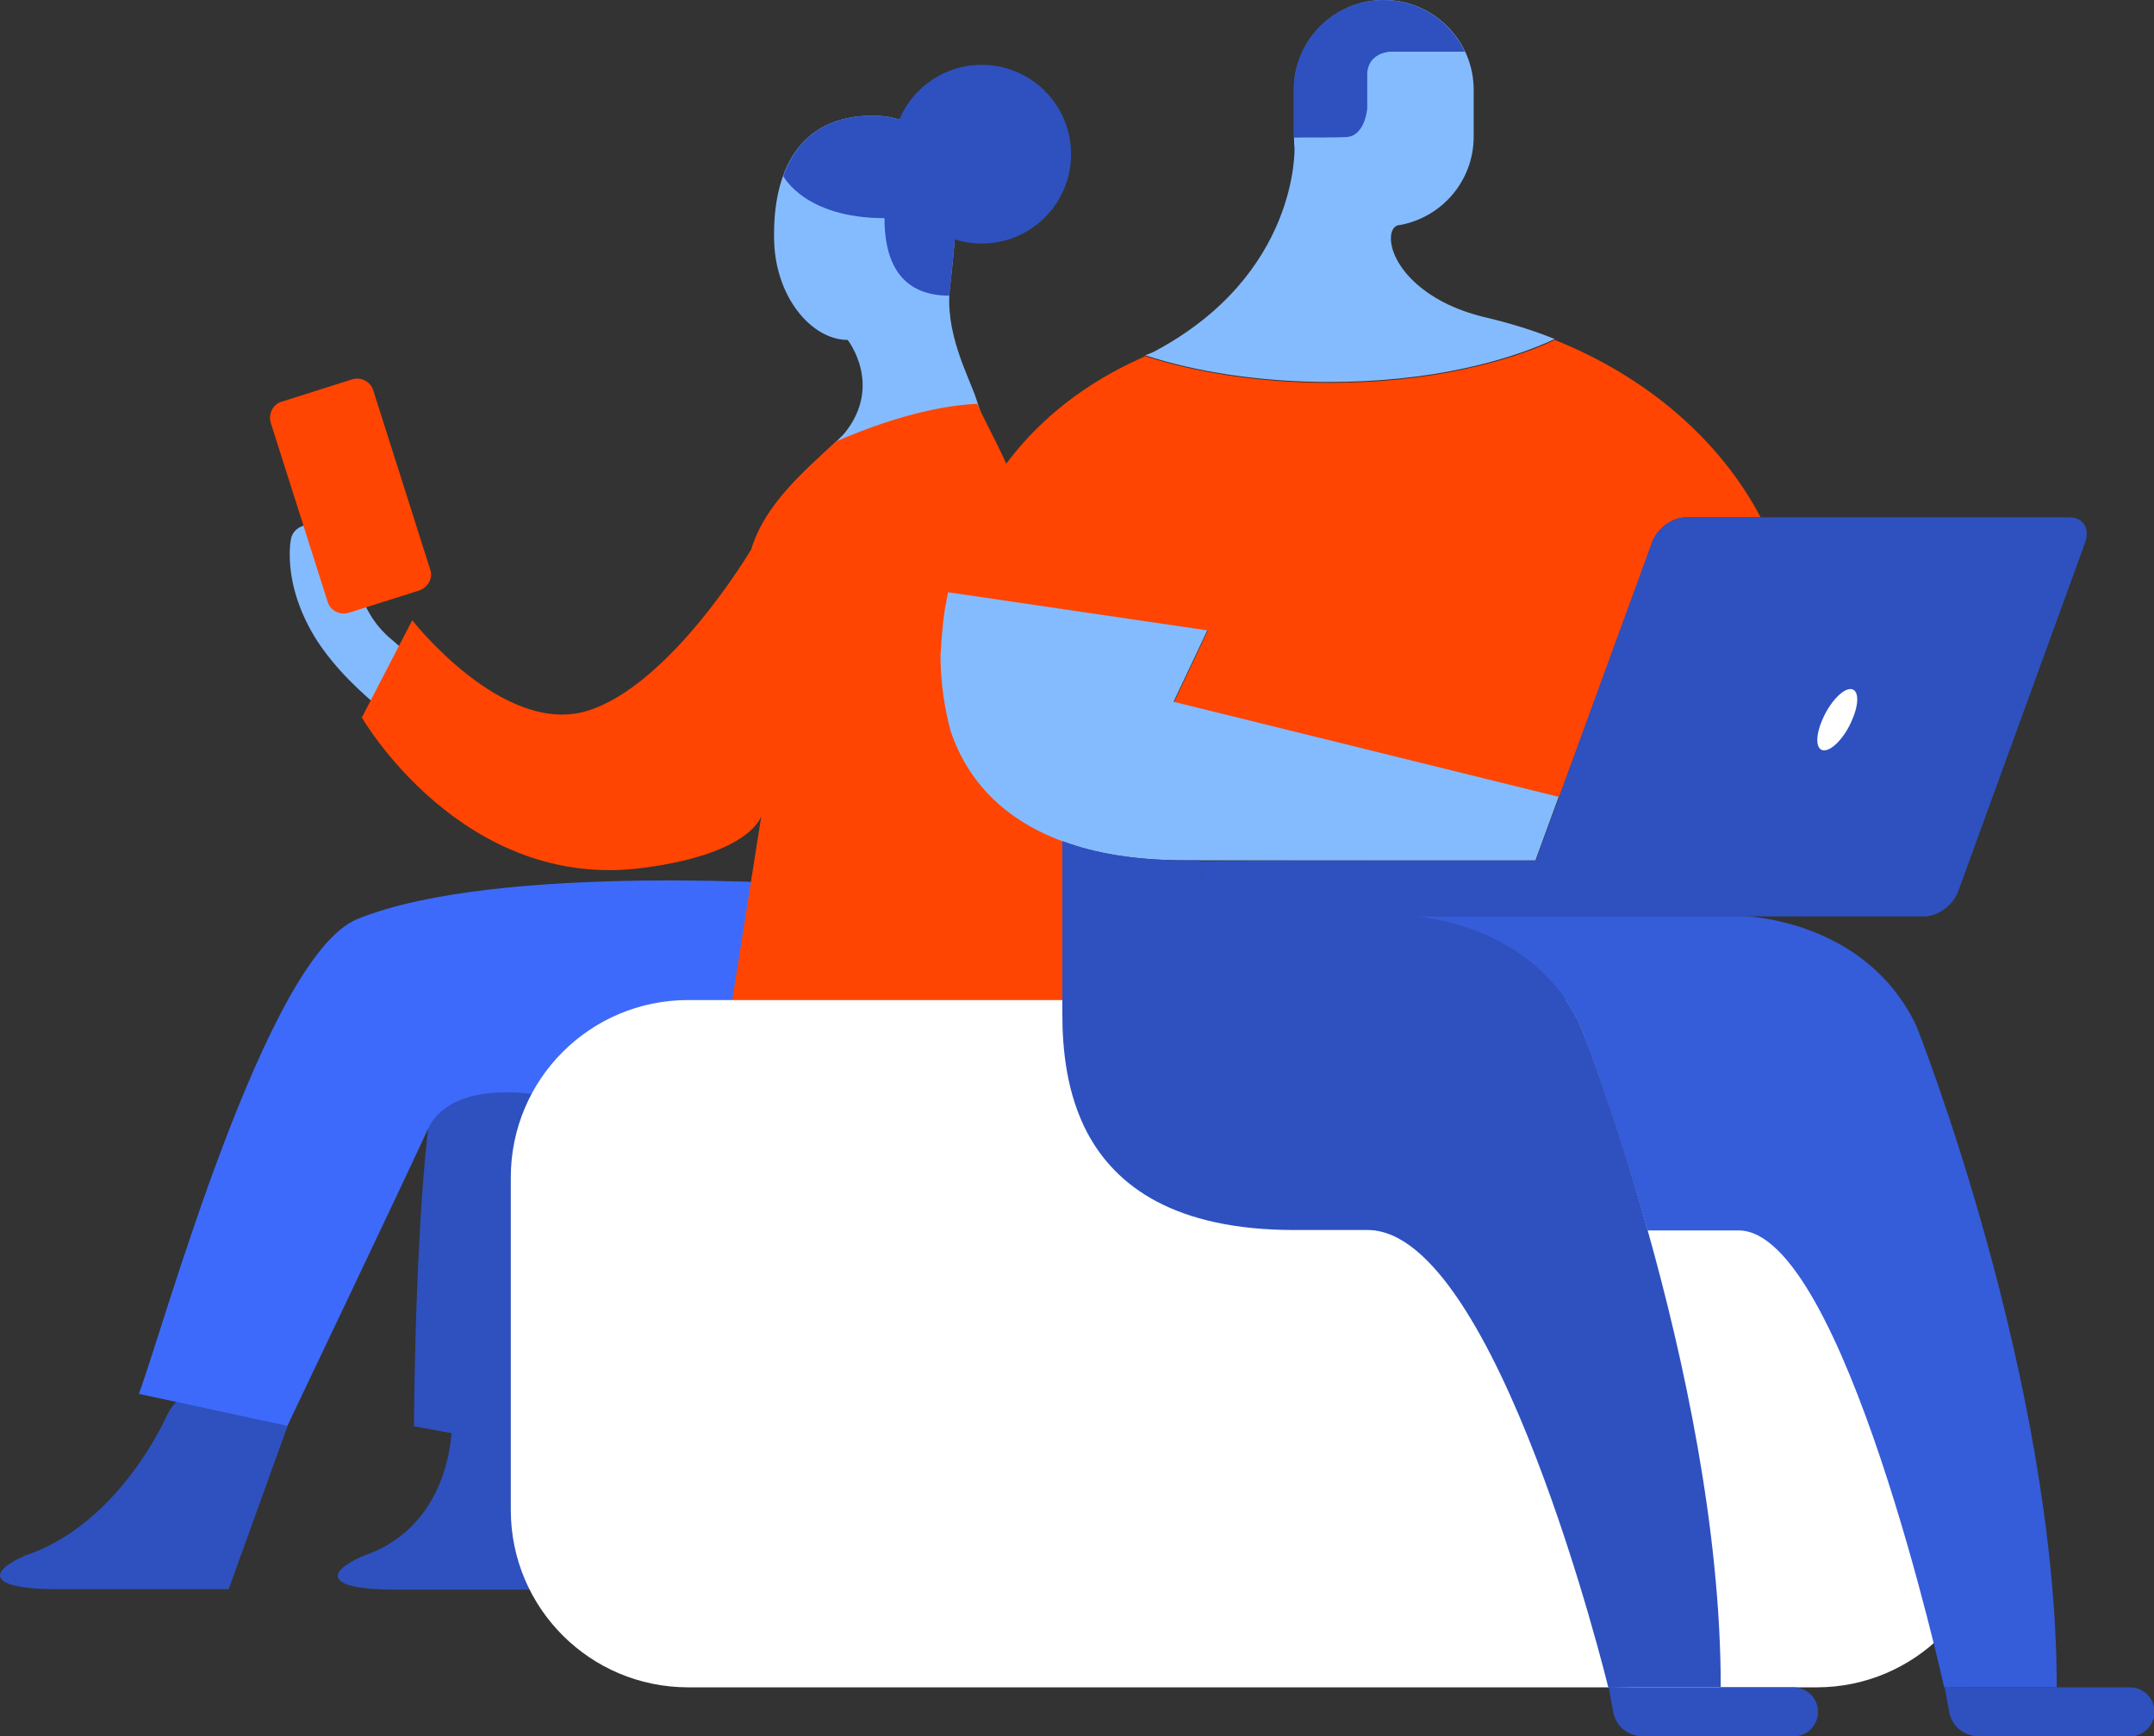<?xml version="1.0" encoding="utf-8"?>
<!-- Generator: Adobe Illustrator 23.0.0, SVG Export Plug-In . SVG Version: 6.00 Build 0)  -->
<svg version="1.1" id="Capa_1" xmlns="http://www.w3.org/2000/svg" xmlns:xlink="http://www.w3.org/1999/xlink" x="0px" y="0px"
	 viewBox="0 0 491.7 396.4" style="enable-background:new 0 0 491.7 396.4;" xml:space="preserve">
<rect x="0" y="0" width="491.7" height="396.4" fill="#333333" stroke="none"/>
<style type="text/css">
	.st0{fill:#84BBFF;}
	.st1{fill:#2E51BF;}
	.st2{fill:#3D6AFB;}
	.st3{fill:#FF4501;}
	.st4{fill:#FFFFFF;}
	.st5{fill:#355CD9;}
</style>
<g>
	<g>
		<path class="st0" d="M88.1,162.8c-5.9-4.8-11.5-10.1-15.7-16.5c-4.1-6.4-6.7-14-6.2-21.6c0.1-1.1,0.2-2.3,0.9-3.2
			c1.1-1.5,3.1-1.9,5-1.8c2.9,0.2,5.9,1.5,7.5,4c1.5,2.5,1.5,5.6,1.9,8.4c0.8,5.1,3.4,9.9,7.2,13.3c2,1.8,4.6,3.5,5.1,6.2
			c0.4,2-0.5,4.1-2.1,5.4s-3.7,1.7-5.7,1.4"/>
	</g>
	<path class="st1" d="M103.2,323.6c0,0,1.2,24.3-20.3,31.6c-8.4,3.6-9,7.7,7.3,7.7s41.2,0,41.2,0l-3.8-41.9
		C127.6,321,110.3,308.8,103.2,323.6z"/>
	<path class="st1" d="M138.9,249.5c0,0-10.2,57.4-10.2,82.4l-34.2-6.3c0,0,0.3-88.8,9.9-91.3C113.8,231.7,138.9,249.5,138.9,249.5z"
		/>
	<path class="st0" d="M218,54c0-16.7-5.3-27.6-18.8-27.6c-17.3,0-22.5,13.4-22.5,26.9v0.8c0,13.5,8.5,23.5,16.8,23.5
		c0,0,8.2,10.4-0.8,21.4c-5.4,5.7-17.5,14.4-21.1,26.4c29.9,0,55,7.6,60.6,15c0-14.5-2.9-29.8-9.4-49.5c-1.8-5.3-7.3-15.2-5.9-25.7
		C217.5,60.3,218,54,218,54z"/>
	<path class="st1" d="M37.9,323.5c0,0-10.6,24.4-32.1,31.6c-8.4,3.6-9,7.7,7.3,7.7s39.1,0,39.1,0l17.1-47.4
		C69.3,315.5,45,308.8,37.9,323.5z"/>
	<path class="st2" d="M187.4,202.1c0,0-73.6-5.4-105.8,7.7c-21,8.5-44.5,94.1-49.9,108.4l33.9,7.3c0,0,25.9-54.3,32.2-68
		c4.7-9.3,18.3-8.3,22.6-7.9c21.3,2.2,42.6,3.8,60.8,4.1c21,0.3,38.7-31.4,38.7-31.4S219.7,199.5,187.4,202.1z"/>
	<path class="st3" d="M223.1,92.2c-5.7,0.2-16.7,1.8-32.3,8.6c-5.9,5.7-16.1,13.8-19.3,24.6c0,0-18.4,31.1-37.5,36.9
		c-19.2,5.8-39.9-20.7-39.9-20.7l-11.5,22.2c0,0,23,39.9,64.4,34.3c24.8-3.3,26.8-11.9,26.8-11.9l-11.5,72.9c0,0,29.5-1.2,54.5-9
		c18.7-5.8,36.4-4.8,36.4-4.8s-12.9-45.6-12.9-87.5C240.3,119.9,227.4,102.4,223.1,92.2z"/>
	<path class="st1" d="M199.2,26.4c-11.4,0-17.6,5.9-20.4,13.8c0,0,4.9,9.6,23.1,9.6c0,8.4,2.6,17.7,14.8,17.7l0,0
		c0-0.7,0.1-1.4,0.2-2.1C217.5,60.3,218,54,218,54C218,37.3,212.7,26.4,199.2,26.4z"/>
	<circle class="st1" cx="224.1" cy="35.2" r="20.4"/>
	<path class="st4" d="M414.7,385.2H157.1c-22.4,0-40.5-18.1-40.5-40.5v-75.9c0-22.4,18.1-40.5,40.5-40.5h198.8
		c54.8,0,99.3,44.4,99.3,99.3v17.1C455.2,367.1,437,385.2,414.7,385.2z"/>
	<path class="st3" d="M216.5,135.3c1-4.7,2.5-9.6,4.6-14.5c6.2-14.4,17.7-29,38.4-38.6l0,0c0.6-0.3,1.3-0.6,1.9-0.9
		c11.7,3.8,26.3,6.1,42.1,6.1c11,0,21.4-1.1,30.7-3.1c7.8-1.7,14.9-3.9,20.7-6.7c21,8.4,37.7,22.8,47,40.5h-17
		c-3.1,0-6.6,2.5-7.7,5.7L355.9,182L268,160.3l7.7-16.3L216.5,135.3z"/>
	<path class="st0" d="M263.4,80.3c33.2-17.6,32.1-46.6,32.1-46.6c-0.1-0.8-0.1-1.6-0.1-2.4V20.5c0-11.3,9.2-20.5,20.5-20.5
		s20.5,9.2,20.5,20.5v10.7c0,10.1-7.3,18.5-17,20.2l0,0c-0.1,0-0.1,0-0.2,0c-0.5,0.1-1.7,0.7-1.7,3c0,5.7,6.9,14.7,21.8,18.1l0,0
		c5.4,1.3,10.7,2.9,15.6,4.9c-5.8,2.7-12.8,5-20.7,6.7c-9.2,2-19.7,3.1-30.7,3.1c-15.9,0-30.5-2.3-42.1-6.1
		C262.1,80.9,262.7,80.6,263.4,80.3z"/>
	<path class="st2" d="M377,209.1h20.2l0,0H377L377,209.1z"/>
	<polygon class="st2" points="351.7,209.1 365.2,209.1 377,209.1 377,209.1 	"/>
	<path class="st5" d="M322.8,209.1h2.1h26.8l0,0H377h20.2c0.9,0,28.7,0.6,40.3,25.2c0,0,32,80.5,32,150.9h-20.1h-5.6
		c0,0-23-104.3-46.9-104.3c-5.8,0-13.2,0-20.8,0c-7.8-27.6-15.3-46.6-15.3-46.6c-2.3-4.9-5.2-8.8-8.5-12
		c-9.3-9.1-21.1-11.9-27.4-12.8c-0.8-0.1-1.5-0.2-2.1-0.2c-1.5-0.1-2.4-0.2-2.4-0.2L322.8,209.1L322.8,209.1z"/>
	<path class="st1" d="M322.8,196.4c10.1,0,19.6,0,27.8,0l2.5-6.8l7.3-20l16.7-45.8c1.1-3.1,4.6-5.7,7.7-5.7h17h70.6
		c3.1,0,4.7,2.5,3.6,5.7l-29,79.7c-1.1,3.1-4.6,5.7-7.7,5.7h-42l0,0H377h-11.8h-13.5h-26.8h-2.1h-2.4h-35.7c0,0-10.8,0-10.8-12.6
		C289.5,196.4,306.8,196.4,322.8,196.4z"/>
	<path class="st0" d="M214.7,150.2L214.7,150.2c0-0.6,0-1.3,0.1-1.9l0,0c0-0.6,0.1-1.3,0.1-2c0,0,0,0,0-0.1c0.1-0.7,0.1-1.3,0.2-2
		v-0.1c0.1-0.7,0.1-1.4,0.2-2.1v-0.1c0.1-0.7,0.2-1.4,0.3-2.1v-0.1c0.1-0.7,0.2-1.4,0.4-2.1c0-0.1,0-0.1,0-0.2
		c0.1-0.7,0.3-1.4,0.4-2.1c0,0,0,0,0-0.1l59.2,8.7l-7.7,16.3l87.9,21.7l-5.3,14.5c-8.2,0-17.8,0-27.8,0c-16,0-33.4,0-48.9,0
		c-1.1,0-2.2,0-3.3,0c-11.5,0-20.7-1.6-28.1-4.4c-14.5-5.4-22-15-25.4-25.1c-1.4-5.3-2.2-10.7-2.3-16.3
		C214.7,150.5,214.7,150.4,214.7,150.2z"/>
	<path class="st1" d="M270.6,196.4c1.1,0,2.2,0,3.3,0c0,12.6,10.8,12.6,10.8,12.6h35.7c0,0,0.9,0,2.4,0.2c0.6,0.1,1.3,0.1,2.1,0.2
		c6.3,0.9,18.1,3.7,27.4,12.8c3.2,3.2,6.2,7.1,8.5,12c0,0,7.6,19,15.3,46.6c8.2,29.2,16.7,68.1,16.7,104.3H373h-5.9
		c0,0-25.4-104.3-54.9-104.3c-5,0-10.8,0-16.7,0c-27.4,0-40.8-10-47.3-22.2c-4.7-8.9-5.7-18.9-5.7-27.3V209v-17
		C249.9,194.8,259.1,196.4,270.6,196.4z"/>
	<path class="st1" d="M449.5,385.2h9.2h10.9h16.6c3.1,0,5.6,2.5,5.6,5.6s-2.5,5.6-5.6,5.6H452c-3,0-6.1-1.6-7-5.3l0,0l-1.1-6
		L449.5,385.2L449.5,385.2z"/>
	<path class="st1" d="M372.7,385.2h9.2h10.9h16.6c3.1,0,5.6,2.5,5.6,5.6s-2.5,5.6-5.6,5.6h-34.1c-3,0-6.1-1.6-7-5.3l0,0l-1.1-6
		L372.7,385.2L372.7,385.2z"/>
	<path class="st4" d="M416,164.3c-1.7,3.9-1.5,7,0.4,7s4.8-3.1,6.4-7c1.7-3.9,1.5-7-0.4-7S417.6,160.5,416,164.3z"/>
	<path class="st1" d="M295.3,31.4v-0.1V20.5c0-11.3,9.2-20.5,20.5-20.5c8.2,0,15.3,4.8,18.6,11.8h-17.1c0,0-5.2,0.2-5.2,5.3
		c0,5.2,0,7.7,0,7.7s-0.5,6.5-5,6.5C305.6,31.4,297.9,31.4,295.3,31.4z"/>
	<path class="st3" d="M95.7,134.8l-16.1,5.1c-2,0.6-4.2-0.5-4.8-2.5l-13-40.9c-0.6-2,0.5-4.2,2.5-4.8l16.1-5.1
		c2-0.6,4.2,0.5,4.8,2.5l13,40.9C98.9,132,97.7,134.1,95.7,134.8z"/>
</g>
</svg>

